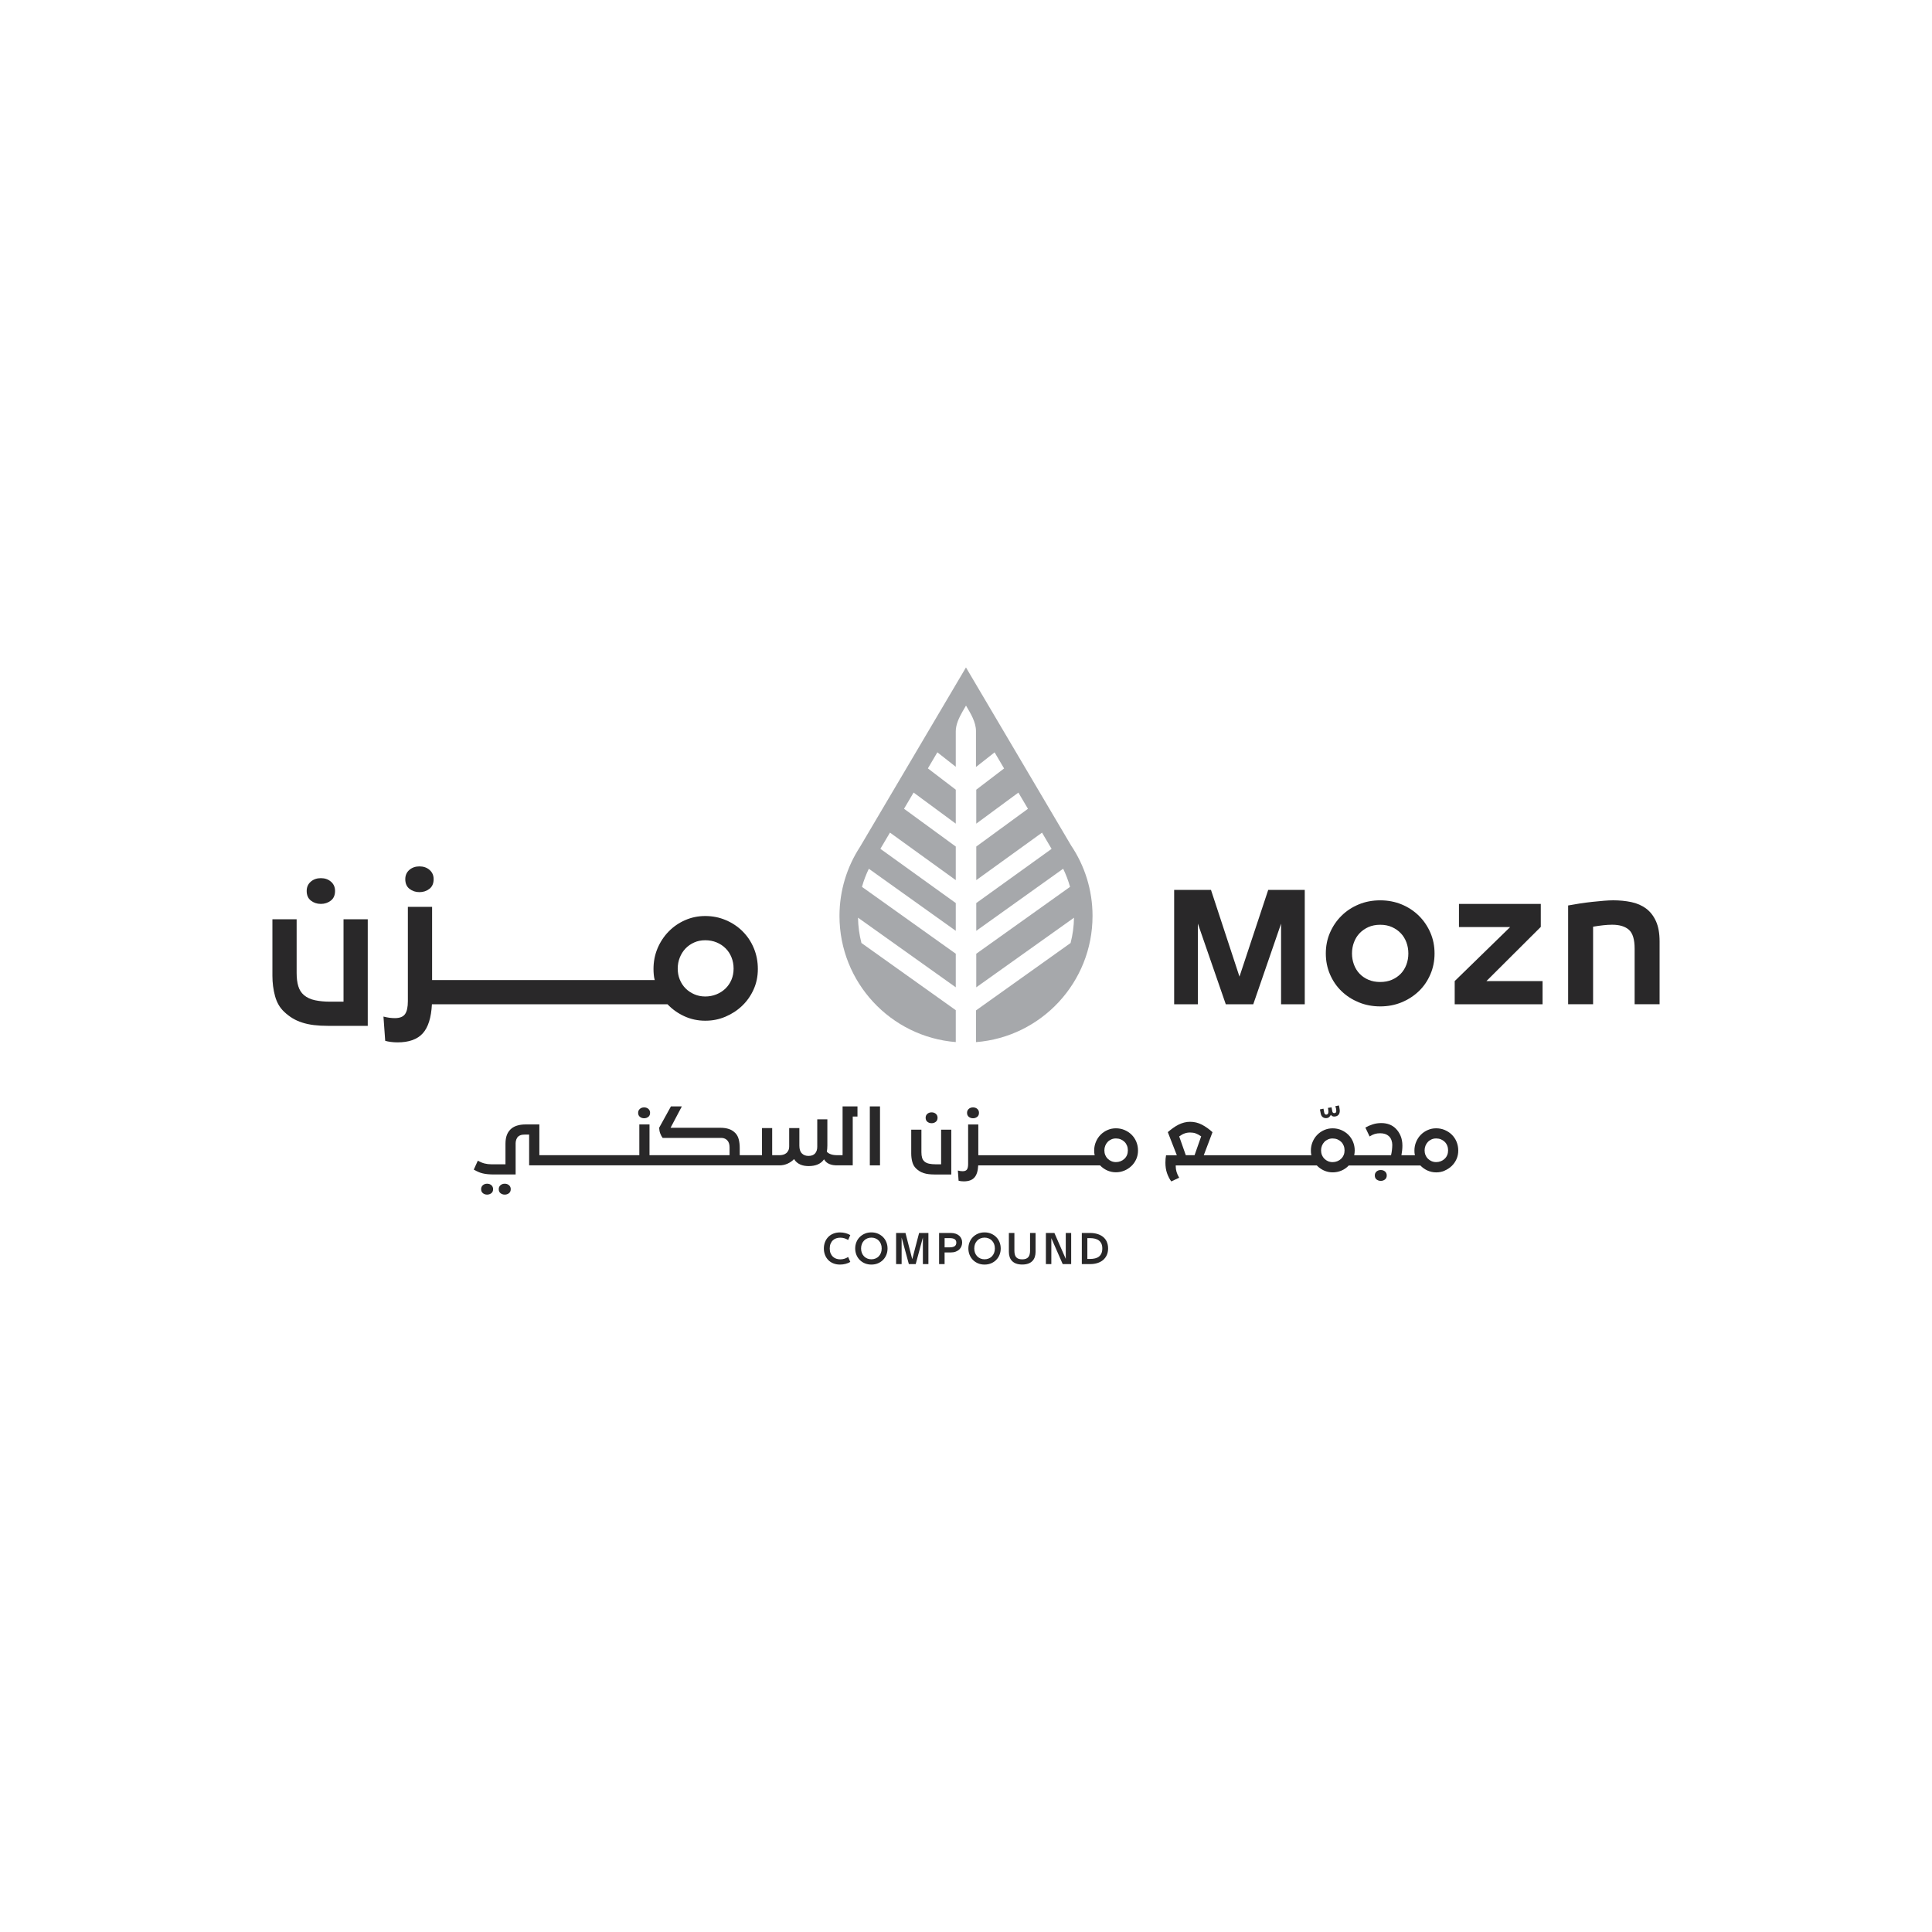 <?xml version="1.0" encoding="UTF-8"?>
<svg id="Layer_2" data-name="Layer 2" xmlns="http://www.w3.org/2000/svg" viewBox="0 0 1000 1000">
  <defs>
    <style>
      .cls-1 {
        fill: #292829;
      }

      .cls-1, .cls-2 {
        stroke-width: 0px;
      }

      .cls-2 {
        fill: #a6a8ab;
      }
    </style>
  </defs>
  <path class="cls-1" d="M431.09,641.98c.49-.46,1.07-.81,1.73-1.03.65-.22,1.35-.33,2.08-.33.79,0,1.53.11,2.21.33.68.22,1.32.51,1.89.86l1.11-2.52c-.68-.43-1.49-.76-2.42-1.01-.93-.25-1.9-.38-2.92-.38-1.27,0-2.42.21-3.45.63-1.03.41-1.91,1-2.63,1.74-.72.75-1.28,1.63-1.67,2.64-.39,1.02-.59,2.12-.59,3.31s.2,2.29.59,3.31c.39,1.01.94,1.89,1.67,2.64.72.75,1.6,1.33,2.63,1.74,1.03.42,2.18.63,3.45.63,1.02,0,1.99-.12,2.92-.37.93-.24,1.73-.58,2.42-1l-1.11-2.55c-.58.37-1.21.67-1.89.89-.68.21-1.42.33-2.21.33-.73,0-1.42-.11-2.08-.34-.65-.22-1.23-.57-1.73-1.04-.49-.47-.89-1.05-1.18-1.76-.3-.7-.44-1.53-.44-2.48s.14-1.78.44-2.48c.29-.71.68-1.29,1.18-1.75"/>
  <path class="cls-1" d="M455.96,648.51c-.27.68-.65,1.28-1.13,1.77-.47.49-1.03.87-1.69,1.13-.65.27-1.35.4-2.12.4s-1.45-.13-2.11-.4c-.65-.27-1.21-.65-1.68-1.13-.48-.49-.85-1.08-1.13-1.77-.27-.69-.41-1.46-.41-2.31s.14-1.61.41-2.31c.27-.68.65-1.28,1.13-1.77.47-.49,1.03-.87,1.68-1.13.65-.27,1.35-.4,2.11-.4s1.48.13,2.12.4c.65.27,1.22.64,1.69,1.13.48.49.85,1.08,1.13,1.77.27.69.4,1.45.4,2.31s-.14,1.61-.4,2.31M457.04,640.29c-.75-.74-1.62-1.32-2.64-1.76-1.02-.43-2.15-.65-3.38-.65s-2.36.21-3.38.65c-1.02.43-1.89,1.02-2.64,1.76-.74.74-1.32,1.62-1.73,2.64-.41,1.02-.62,2.12-.62,3.28s.21,2.27.62,3.29.99,1.89,1.73,2.64c.75.75,1.62,1.33,2.64,1.76,1.02.43,2.15.64,3.38.64s2.36-.21,3.38-.64c1.02-.43,1.89-1.01,2.64-1.76.74-.75,1.32-1.63,1.73-2.64s.62-2.11.62-3.29-.21-2.26-.62-3.28c-.41-1.02-.99-1.9-1.73-2.64"/>
  <polygon class="cls-1" points="472.18 651.75 468.67 638.18 463.82 638.18 463.82 654.29 466.68 654.29 466.68 640.55 470.42 654.29 473.97 654.29 477.68 640.55 477.68 654.29 480.54 654.29 480.54 638.18 475.73 638.18 472.18 651.75"/>
  <path class="cls-1" d="M494.74,644.34c-.17.32-.4.57-.72.76-.31.18-.68.31-1.11.4-.43.08-.91.12-1.42.12h-2.56v-4.77h2.56c1.19,0,2.08.19,2.64.56.57.38.86.97.86,1.76,0,.46-.08.86-.25,1.17M496.59,639.7c-.48-.46-1.09-.82-1.83-1.1-.75-.27-1.63-.42-2.66-.42h-6.03v16.11h2.85v-6.02h3.18c1,0,1.86-.14,2.6-.43.74-.28,1.35-.66,1.85-1.14.49-.48.85-1.03,1.09-1.65.24-.62.36-1.27.36-1.94s-.11-1.25-.34-1.84c-.24-.59-.59-1.11-1.07-1.57"/>
  <path class="cls-1" d="M514.54,648.51c-.27.68-.65,1.28-1.13,1.77-.47.49-1.03.87-1.69,1.13-.65.27-1.35.4-2.12.4s-1.45-.13-2.11-.4c-.65-.27-1.21-.65-1.68-1.13-.48-.49-.85-1.08-1.13-1.77-.27-.69-.4-1.46-.4-2.31s.13-1.61.4-2.31c.27-.68.65-1.28,1.13-1.77.47-.49,1.03-.87,1.68-1.13.65-.27,1.35-.4,2.11-.4s1.48.13,2.12.4c.65.27,1.22.64,1.69,1.13.48.49.85,1.08,1.13,1.77.27.69.4,1.45.4,2.31s-.14,1.61-.4,2.31M515.62,640.29c-.74-.74-1.62-1.32-2.64-1.76-1.02-.43-2.15-.65-3.38-.65s-2.36.21-3.38.65c-1.02.43-1.89,1.02-2.64,1.76-.74.74-1.32,1.62-1.73,2.64-.41,1.02-.62,2.12-.62,3.28s.21,2.27.62,3.29c.41,1.01.99,1.89,1.73,2.64.75.75,1.62,1.33,2.64,1.76,1.02.43,2.15.64,3.38.64s2.36-.21,3.38-.64c1.02-.43,1.9-1.01,2.64-1.76.74-.75,1.32-1.63,1.73-2.64s.62-2.11.62-3.29-.21-2.26-.62-3.28c-.41-1.02-.99-1.9-1.73-2.64"/>
  <path class="cls-1" d="M533.16,647.32c0,.74-.08,1.39-.22,1.96-.14.56-.37,1.03-.69,1.41-.32.38-.74.66-1.26.86-.51.19-1.14.29-1.89.29s-1.38-.1-1.9-.29c-.52-.2-.94-.48-1.26-.86-.31-.37-.54-.84-.68-1.41-.14-.56-.21-1.22-.21-1.96v-9.14h-2.86v9.79c0,.91.13,1.77.38,2.57.25.8.65,1.5,1.2,2.08.55.59,1.26,1.06,2.13,1.39.87.33,1.94.51,3.2.51s2.33-.18,3.2-.51c.88-.33,1.58-.8,2.13-1.39.56-.59.95-1.29,1.2-2.08.25-.8.38-1.66.38-2.57v-9.79h-2.86v9.14Z"/>
  <polygon class="cls-1" points="551.64 651.61 545.76 638.19 541.35 638.19 541.35 654.29 544.17 654.29 544.17 640.86 550.05 654.29 554.44 654.29 554.44 638.19 551.64 638.19 551.64 651.61"/>
  <path class="cls-1" d="M570.1,648.7c-.3.69-.72,1.26-1.28,1.7-.56.44-1.23.75-2.02.94-.79.19-1.67.29-2.66.29h-1.33v-10.78h1.43c.94,0,1.8.1,2.57.3.78.2,1.44.51,1.99.94.56.43.98.98,1.29,1.64.3.67.46,1.48.46,2.42,0,1-.15,1.86-.45,2.55M572.86,642.68c-.47-1-1.12-1.83-1.96-2.5-.84-.66-1.83-1.16-2.97-1.5-1.15-.33-2.39-.5-3.73-.5h-4.25v16.11h4.37c1.35,0,2.59-.18,3.72-.54,1.13-.36,2.11-.88,2.92-1.57.81-.7,1.45-1.55,1.91-2.56s.68-2.17.68-3.46-.24-2.47-.71-3.47"/>
  <path class="cls-1" d="M331.23,578.09c.61.48,1.33.72,2.16.72s1.55-.24,2.17-.72c.62-.48.92-1.18.92-2.11,0-.83-.3-1.5-.88-2.02-.59-.52-1.32-.77-2.21-.77s-1.61.25-2.2.77c-.59.52-.89,1.19-.89,2.02,0,.93.31,1.63.93,2.11"/>
  <path class="cls-1" d="M443.83,572.67h-7.71v25.25h-2.87c-2.4,0-4.16-.59-5.27-1.77.08-.5.14-1.03.19-1.57.05-.53.07-1.11.07-1.71v-13.5h-5.23v14.19c0,1.45-.38,2.61-1.13,3.46-.76.85-1.89,1.28-3.39,1.28s-2.58-.43-3.44-1.3c-.87-.86-1.3-2.2-1.3-4.01v-9.11h-5.27v9.34c0,.93-.14,1.69-.45,2.29-.3.61-.69,1.09-1.19,1.45-.49.37-1.03.62-1.61.75-.59.14-1.16.21-1.72.21h-3.83v-14.04h-5.27v14.04h-11.53v-3.8c0-1.56-.16-2.99-.49-4.31-.33-1.32-.89-2.4-1.7-3.26-.95-1-2.07-1.73-3.35-2.16-1.28-.44-2.78-.66-4.48-.66h-25.78l5.84-11.06h-5.65l-6.1,11.06c.05,1.13.24,2.13.59,3,.33.87.75,1.61,1.22,2.24h30.42c.67,0,1.29.14,1.86.41.57.28,1.01.63,1.34,1.06.35.43.61.92.77,1.49.16.56.25,1.22.25,1.97v4.02h-41.44v-15.92h-5.27v15.92h-51.74v-15.92h-7.11c-1.45,0-2.8.16-4.02.49-1.23.33-2.29.83-3.17,1.51-1.13.91-1.95,2.02-2.47,3.33-.51,1.32-.77,2.88-.77,4.69v10.61h-7.34c-1.23,0-2.39-.14-3.48-.42-1.1-.27-2.25-.76-3.48-1.46l-2.11,4.63c.85.48,1.64.87,2.37,1.2.72.33,1.49.59,2.31.77.81.19,1.7.33,2.67.42.97.09,2.1.13,3.41.13h10.91v-16.22c0-.65.13-1.3.38-1.96.25-.65.59-1.16,1.01-1.51.43-.35.91-.59,1.43-.74.53-.13,1.12-.21,1.77-.21h2.4v15.92h129.63c1.43,0,2.8-.29,4.11-.87,1.3-.58,2.43-1.37,3.39-2.37.43.7.92,1.29,1.48,1.74.57.46,1.17.84,1.83,1.11.65.28,1.33.47,2.03.59.71.11,1.42.18,2.15.18,3.77,0,6.44-1.17,8.02-3.51.23.38.51.75.84,1.13.34.37.78.72,1.3,1.01.53.3,1.16.54,1.92.72.54.13,1.16.21,1.84.24v.02h8.96v-25.26h2.45v-5.27Z"/>
  <rect class="cls-1" x="450.22" y="572.67" width="5.27" height="30.52"/>
  <path class="cls-1" d="M480.03,580.65c.62.48,1.33.72,2.17.72s1.54-.24,2.16-.72c.62-.48.92-1.18.92-2.11,0-.83-.29-1.5-.88-2.02-.59-.51-1.32-.77-2.2-.77s-1.61.26-2.21.77c-.59.52-.88,1.19-.88,2.02,0,.93.3,1.63.92,2.11"/>
  <path class="cls-1" d="M487.12,602.63h-3.01c-1.13,0-2.18-.1-3.17-.3-.97-.2-1.79-.57-2.44-1.13-.58-.5-.98-1.14-1.22-1.93-.24-.79-.36-1.76-.36-2.88v-11.66h-5.27v12.3c0,1.53.18,2.99.56,4.38.37,1.39,1.03,2.53,1.96,3.41.58.56,1.19,1.03,1.83,1.42s1.35.71,2.12.96c.78.25,1.63.43,2.54.54.92.11,1.94.17,3.07.17h8.65v-23.18h-5.26v17.91Z"/>
  <path class="cls-1" d="M501.47,578.09c.61.48,1.33.72,2.16.72s1.55-.24,2.17-.72c.62-.48.92-1.18.92-2.11,0-.83-.3-1.5-.88-2.02-.59-.52-1.32-.77-2.21-.77s-1.61.25-2.2.77-.89,1.19-.89,2.02c0,.93.31,1.63.93,2.11"/>
  <path class="cls-1" d="M573.33,599.75c-.54-.54-.96-1.18-1.26-1.92-.3-.74-.45-1.54-.45-2.39s.15-1.66.45-2.41c.3-.75.72-1.41,1.24-1.96.52-.56,1.16-.99,1.89-1.32.73-.33,1.53-.49,2.4-.49s1.73.16,2.49.47c.75.32,1.4.75,1.96,1.3s.98,1.2,1.28,1.96c.3.75.45,1.57.45,2.45s-.15,1.68-.46,2.43c-.31.74-.75,1.38-1.32,1.92-.56.54-1.22.96-1.98,1.26-.75.3-1.55.45-2.41.45s-1.64-.16-2.37-.47c-.73-.31-1.36-.74-1.9-1.28M581.96,605.91c1.38-.58,2.59-1.37,3.65-2.37,1.05-1,1.89-2.19,2.5-3.55.62-1.37.92-2.85.92-4.47s-.3-3.14-.88-4.55c-.59-1.41-1.41-2.62-2.44-3.65-1.04-1.03-2.26-1.83-3.66-2.43-1.39-.59-2.88-.88-4.46-.88s-3.02.3-4.38.91c-1.37.6-2.56,1.42-3.58,2.46-1.02,1.04-1.82,2.26-2.4,3.66-.59,1.39-.89,2.88-.89,4.49,0,.43.02.84.05,1.25.05.4.11.79.21,1.16h-60.23v-15.92h-5.27v20.51c0,1.31-.21,2.24-.62,2.82-.41.58-1.15.87-2.2.87-.4,0-.79-.03-1.17-.08-.37-.05-.81-.14-1.32-.27l.38,5.27c.33.1.73.18,1.2.24.48.06.97.09,1.47.09,2.48,0,4.31-.65,5.49-1.96,1.19-1.3,1.85-3.41,1.99-6.32h63.06c1.06,1.1,2.28,1.98,3.69,2.62,1.41.63,2.91.96,4.51.96s2.99-.29,4.37-.87"/>
  <path class="cls-1" d="M684.63,578.21c.5.37,1.07.54,1.69.54.65,0,1.19-.18,1.6-.52.42-.35.72-.75.93-1.2.15.23.37.43.65.62.29.18.62.28.97.28.95,0,1.69-.26,2.22-.78.52-.51.78-1.27.78-2.27,0-.2-.02-.45-.08-.75l-.14-.87c-.08-.32-.15-.68-.23-1.09l-1.89.41c.21.48.34.93.42,1.35.08.43.11.81.11,1.13,0,.72-.35,1.09-1.06,1.09-.55,0-.89-.31-1.01-.94l-.38-2.04-1.88.27c.08.38.14.73.18,1.07.05.33.08.63.08.88,0,.5-.1.88-.3,1.15-.2.27-.48.4-.83.4-.22,0-.43-.07-.62-.21-.19-.14-.33-.43-.43-.84l-.38-2.04-1.84.38.41,2.11c.18.88.52,1.5,1.02,1.86"/>
  <path class="cls-1" d="M714.69,611.22c.83,0,1.55-.24,2.16-.72.62-.47.93-1.18.93-2.11,0-.83-.3-1.5-.89-2.02-.59-.51-1.32-.77-2.2-.77s-1.61.26-2.2.77c-.59.52-.89,1.19-.89,2.02,0,.93.3,1.64.92,2.11.62.48,1.34.72,2.17.72"/>
  <path class="cls-1" d="M739.08,599.75c-.54-.54-.96-1.18-1.26-1.92-.3-.74-.45-1.54-.45-2.39s.15-1.66.45-2.41c.3-.75.72-1.41,1.24-1.96.52-.56,1.16-.99,1.89-1.32.72-.33,1.53-.49,2.4-.49s1.73.16,2.49.47c.75.32,1.4.75,1.96,1.3.56.56.98,1.2,1.28,1.96.3.75.45,1.57.45,2.45s-.15,1.68-.46,2.43c-.31.74-.75,1.38-1.32,1.92-.57.54-1.22.96-1.98,1.26-.75.3-1.55.45-2.41.45s-1.64-.16-2.37-.47c-.73-.31-1.36-.74-1.9-1.28M695.46,597.88c-.31.74-.75,1.38-1.32,1.92-.57.54-1.23.96-1.98,1.26-.75.3-1.55.45-2.41.45s-1.64-.16-2.37-.47c-.72-.31-1.35-.74-1.89-1.28s-.96-1.18-1.26-1.92c-.3-.74-.45-1.54-.45-2.39s.15-1.66.45-2.41c.3-.75.72-1.41,1.24-1.96.52-.56,1.16-.99,1.89-1.32.72-.33,1.53-.49,2.4-.49s1.73.16,2.49.47c.75.32,1.4.75,1.96,1.3s.98,1.2,1.28,1.96c.3.75.45,1.57.45,2.45s-.15,1.68-.46,2.43M618.28,597.93h-4.51l-3.42-9.71c.95-.71,1.86-1.22,2.75-1.54.87-.33,1.84-.49,2.9-.49s2.04.14,2.88.45c.84.3,1.79.81,2.85,1.54l-3.43,9.75ZM747.72,605.91c1.38-.58,2.59-1.37,3.65-2.37,1.05-1,1.89-2.19,2.5-3.55.62-1.37.92-2.85.92-4.47s-.3-3.14-.88-4.55-1.41-2.62-2.44-3.65c-1.04-1.03-2.27-1.83-3.66-2.43-1.39-.59-2.88-.88-4.46-.88s-3.02.3-4.38.91c-1.37.6-2.56,1.42-3.58,2.46-1.02,1.04-1.82,2.26-2.4,3.66-.59,1.39-.89,2.88-.89,4.49,0,.43.02.84.05,1.25.05.4.11.79.21,1.16h-6.98c.15-.8.27-1.62.36-2.44.09-.83.14-1.67.14-2.53,0-1.9-.32-3.59-.94-5.06-.63-1.47-1.44-2.71-2.45-3.71-.91-.94-1.99-1.64-3.25-2.15-1.27-.49-2.68-.75-4.24-.75s-3.05.21-4.41.64c-1.35.43-2.65.99-3.88,1.69l2.19,4.6c.97-.63,1.88-1.06,2.71-1.3.82-.24,1.74-.36,2.75-.36,1.88,0,3.36.48,4.44,1.44.65.57,1.12,1.28,1.41,2.12.29.84.43,1.65.43,2.43s-.06,1.7-.17,2.67c-.11.97-.27,1.88-.47,2.71h-19.07c.08-.37.14-.76.19-1.16.05-.4.08-.82.08-1.25,0-1.63-.3-3.14-.88-4.55-.59-1.41-1.41-2.62-2.44-3.65-1.04-1.03-2.27-1.83-3.66-2.43-1.39-.59-2.88-.88-4.46-.88s-3.02.3-4.38.91c-1.37.6-2.56,1.42-3.58,2.46-1.02,1.04-1.82,2.26-2.4,3.66-.59,1.39-.89,2.88-.89,4.49,0,.43.02.84.05,1.25.05.4.11.79.21,1.16h-55.7l4.52-11.93c-1.73-1.58-3.55-2.88-5.46-3.88-1.91-1-3.95-1.5-6.13-1.5-1.08,0-2.12.13-3.13.4-1,.26-1.97.63-2.91,1.1-.94.48-1.87,1.05-2.78,1.7-.91.65-1.83,1.37-2.73,2.15l4.67,11.97h-5.58c-.22,1.13-.33,2.4-.33,3.8,0,2.03.27,3.83.81,5.4.54,1.57,1.27,3.02,2.21,4.34l4.1-1.92c-.63-1.08-1.08-2.08-1.35-3.01-.27-.93-.42-1.86-.42-2.78v-.56h73.02c1.06,1.1,2.28,1.98,3.69,2.62,1.41.63,2.91.96,4.51.96s3.17-.31,4.61-.94c1.45-.62,2.69-1.51,3.74-2.63h37.04c1.06,1.1,2.28,1.98,3.69,2.62,1.41.63,2.91.96,4.51.96s2.99-.29,4.37-.87"/>
  <path class="cls-1" d="M263.46,613.47c-.59-.52-1.32-.78-2.21-.78s-1.61.26-2.21.78c-.59.52-.89,1.19-.89,2.02,0,.94.31,1.64.93,2.12.62.48,1.34.72,2.17.72s1.56-.24,2.18-.72c.62-.48.93-1.19.93-2.12,0-.83-.29-1.5-.89-2.02"/>
  <path class="cls-1" d="M252.12,618.33c.83,0,1.56-.24,2.18-.72.62-.48.93-1.19.93-2.12,0-.83-.3-1.51-.89-2.03-.59-.51-1.33-.77-2.21-.77s-1.62.26-2.21.77c-.59.52-.89,1.2-.89,2.03,0,.93.31,1.64.93,2.12.62.48,1.35.72,2.18.72"/>
  <path class="cls-1" d="M177.81,518.46h-7.17c-2.69,0-5.19-.24-7.52-.72-2.33-.48-4.27-1.38-5.82-2.69-1.38-1.19-2.34-2.73-2.91-4.62-.57-1.88-.85-4.16-.85-6.85v-27.76h-12.54v29.28c0,3.64.45,7.12,1.35,10.43.9,3.32,2.45,6.02,4.66,8.11,1.37,1.31,2.82,2.43,4.34,3.36,1.52.93,3.21,1.69,5.06,2.28,1.85.6,3.87,1.03,6.04,1.3,2.18.27,4.61.4,7.3.4h20.6v-55.17h-12.54v42.63Z"/>
  <path class="cls-1" d="M160.93,466.16c1.46,1.13,3.18,1.7,5.15,1.7s3.68-.57,5.15-1.7c1.46-1.13,2.19-2.81,2.19-5.01,0-1.97-.7-3.57-2.11-4.79-1.4-1.23-3.15-1.83-5.23-1.83s-3.83.61-5.24,1.83c-1.4,1.22-2.1,2.82-2.1,4.79,0,2.21.73,3.88,2.19,5.01"/>
  <path class="cls-1" d="M211.96,460.07c1.46,1.13,3.18,1.7,5.15,1.7s3.69-.57,5.15-1.7c1.46-1.13,2.19-2.81,2.19-5.01,0-1.97-.7-3.57-2.11-4.79-1.4-1.23-3.15-1.83-5.23-1.83s-3.83.61-5.24,1.83c-1.4,1.22-2.1,2.82-2.1,4.79,0,2.21.73,3.88,2.19,5.01"/>
  <path class="cls-1" d="M378.6,507.13c-.75,1.76-1.8,3.28-3.13,4.57-1.35,1.29-2.91,2.28-4.7,3-1.8.72-3.71,1.08-5.74,1.08s-3.91-.38-5.64-1.13c-1.73-.75-3.24-1.76-4.53-3.04-1.28-1.29-2.28-2.81-3-4.57-.72-1.77-1.07-3.66-1.07-5.69s.36-3.94,1.07-5.73c.72-1.79,1.7-3.34,2.95-4.66,1.26-1.32,2.75-2.36,4.48-3.13,1.73-.78,3.64-1.16,5.73-1.16s4.12.37,5.91,1.12c1.8.75,3.35,1.78,4.66,3.09,1.32,1.32,2.33,2.87,3.04,4.66.72,1.8,1.08,3.74,1.08,5.82s-.37,4.02-1.12,5.78M384.33,482.01c-2.48-2.45-5.37-4.37-8.69-5.77-3.31-1.41-6.85-2.11-10.61-2.11s-7.17.72-10.43,2.15c-3.26,1.43-6.09,3.39-8.51,5.87-2.42,2.47-4.33,5.37-5.74,8.68-1.4,3.32-2.1,6.89-2.1,10.71,0,1.01.05,2,.14,2.95.08.96.25,1.89.49,2.78h-115.23v-37.88h-12.54v48.81c0,3.1-.49,5.35-1.48,6.72-.99,1.38-2.73,2.06-5.24,2.06-.95,0-1.88-.06-2.78-.18-.89-.11-1.94-.33-3.13-.62l.9,12.54c.78.24,1.73.43,2.87.58,1.13.15,2.3.23,3.49.23,5.91,0,10.26-1.55,13.07-4.66,2.81-3.1,4.39-8.13,4.75-15.05h121.95c2.51,2.63,5.43,4.7,8.78,6.22,3.34,1.52,6.92,2.28,10.74,2.28s7.11-.68,10.39-2.05c3.28-1.38,6.18-3.26,8.68-5.65,2.51-2.39,4.5-5.21,5.96-8.46,1.47-3.26,2.2-6.79,2.2-10.61s-.7-7.49-2.11-10.83c-1.4-3.35-3.34-6.24-5.82-8.69"/>
  <polygon class="cls-1" points="641.55 505.5 626.8 460.61 607.74 460.61 607.74 519.8 620.01 519.8 620.01 478.04 634.46 519.8 648.69 519.8 663.08 478.08 663.08 519.8 675.34 519.8 675.34 460.61 656.43 460.61 641.55 505.5"/>
  <path class="cls-1" d="M720.47,507.12c1.78-.77,3.3-1.82,4.57-3.13,1.26-1.32,2.23-2.89,2.91-4.7.68-1.83,1.01-3.74,1.01-5.77s-.33-3.96-1.01-5.77c-.68-1.82-1.64-3.39-2.91-4.71-1.26-1.32-2.78-2.38-4.57-3.19-1.79-.8-3.81-1.19-6.09-1.19s-4.31.4-6.09,1.19c-1.78.81-3.3,1.86-4.57,3.19-1.26,1.32-2.23,2.89-2.91,4.71-.68,1.81-1.02,3.74-1.02,5.77s.34,3.94,1.02,5.77c.68,1.81,1.64,3.38,2.91,4.7,1.26,1.32,2.78,2.37,4.57,3.13,1.78.77,3.81,1.16,6.09,1.16s4.31-.39,6.09-1.16M703.26,518.79c-3.41-1.42-6.38-3.33-8.9-5.77-2.53-2.43-4.5-5.32-5.95-8.67-1.45-3.36-2.17-6.96-2.17-10.83s.72-7.48,2.17-10.8c1.45-3.32,3.42-6.23,5.95-8.73,2.52-2.49,5.49-4.44,8.9-5.86,3.42-1.42,7.12-2.12,11.12-2.12s7.71.71,11.12,2.12c3.41,1.42,6.38,3.37,8.9,5.86,2.53,2.5,4.5,5.4,5.95,8.73,1.45,3.32,2.17,6.91,2.17,10.8s-.72,7.48-2.17,10.83c-1.45,3.36-3.42,6.25-5.95,8.67-2.53,2.43-5.49,4.35-8.9,5.77-3.42,1.42-7.12,2.12-11.12,2.12s-7.7-.71-11.12-2.12"/>
  <polygon class="cls-1" points="797.51 467.86 797.51 479.76 769.37 507.81 798.43 507.81 798.43 519.8 752.95 519.8 752.95 507.81 781.64 479.85 755.16 479.85 755.16 467.86 797.51 467.86"/>
  <path class="cls-1" d="M817.94,467.62c2.15-.33,4.26-.61,6.32-.83,2.05-.21,4.01-.4,5.86-.56,1.84-.15,3.48-.23,4.88-.23,3.32,0,6.44.31,9.37.92,2.93.62,5.46,1.73,7.62,3.32,2.15,1.6,3.86,3.78,5.12,6.55,1.26,2.76,1.89,6.28,1.89,10.51v32.48h-12.92v-28.78c0-4.74-.98-7.99-2.95-9.74-1.97-1.75-4.86-2.62-8.67-2.62-1.42,0-2.95.08-4.62.27-1.66.18-3.41.43-5.26.74v40.13h-12.92v-51.11c2.03-.37,4.12-.72,6.28-1.07"/>
  <path class="cls-2" d="M565.49,474.1c0,34.43-26.56,62.66-60.32,65.3v-16.41l.14-.1,48.82-34.79c1.09-4.2,1.7-8.58,1.77-13.09l-50.59,36.03v-17.38l48.54-34.62c-.9-3.23-2.09-6.37-3.56-9.38l-44.98,32.13v-14.37l38.99-28.04-4.95-8.4-34.03,24.57v-17.38l26.74-19.54-4.95-8.38-21.8,16.07v-17.58l14.4-10.99-4.91-8.33-9.5,7.47-.14.1v-18.64c0-2.31-.72-4.61-1.7-6.8-.26-.56-.52-1.11-.8-1.65-.28-.55-.58-1.07-.88-1.6-.54-.99-1.1-1.93-1.64-2.85l-.14-.24c-.59,1-1.19,2.02-1.8,3.09-1.83,3.23-3.5,6.72-3.5,10.26v18.33l-9.53-7.49-4.9,8.32,14.43,11.02v17.58l-21.83-16.09-4.95,8.39,26.78,19.55v17.38l-34.06-24.59-4.96,8.39,39.02,28.07v14.37l-44.99-32.12c-1.47,3.01-2.66,6.15-3.56,9.37l48.55,34.61v17.38l-50.6-36.04c.08,4.51.68,8.89,1.77,13.1l48.83,34.79v16.5c-33.69-2.69-60.19-30.89-60.19-65.28,0-13.17,3.9-25.44,10.6-35.72l54.87-92.91,54.43,92.18c7,10.42,11.08,22.96,11.08,36.45"/>
</svg>